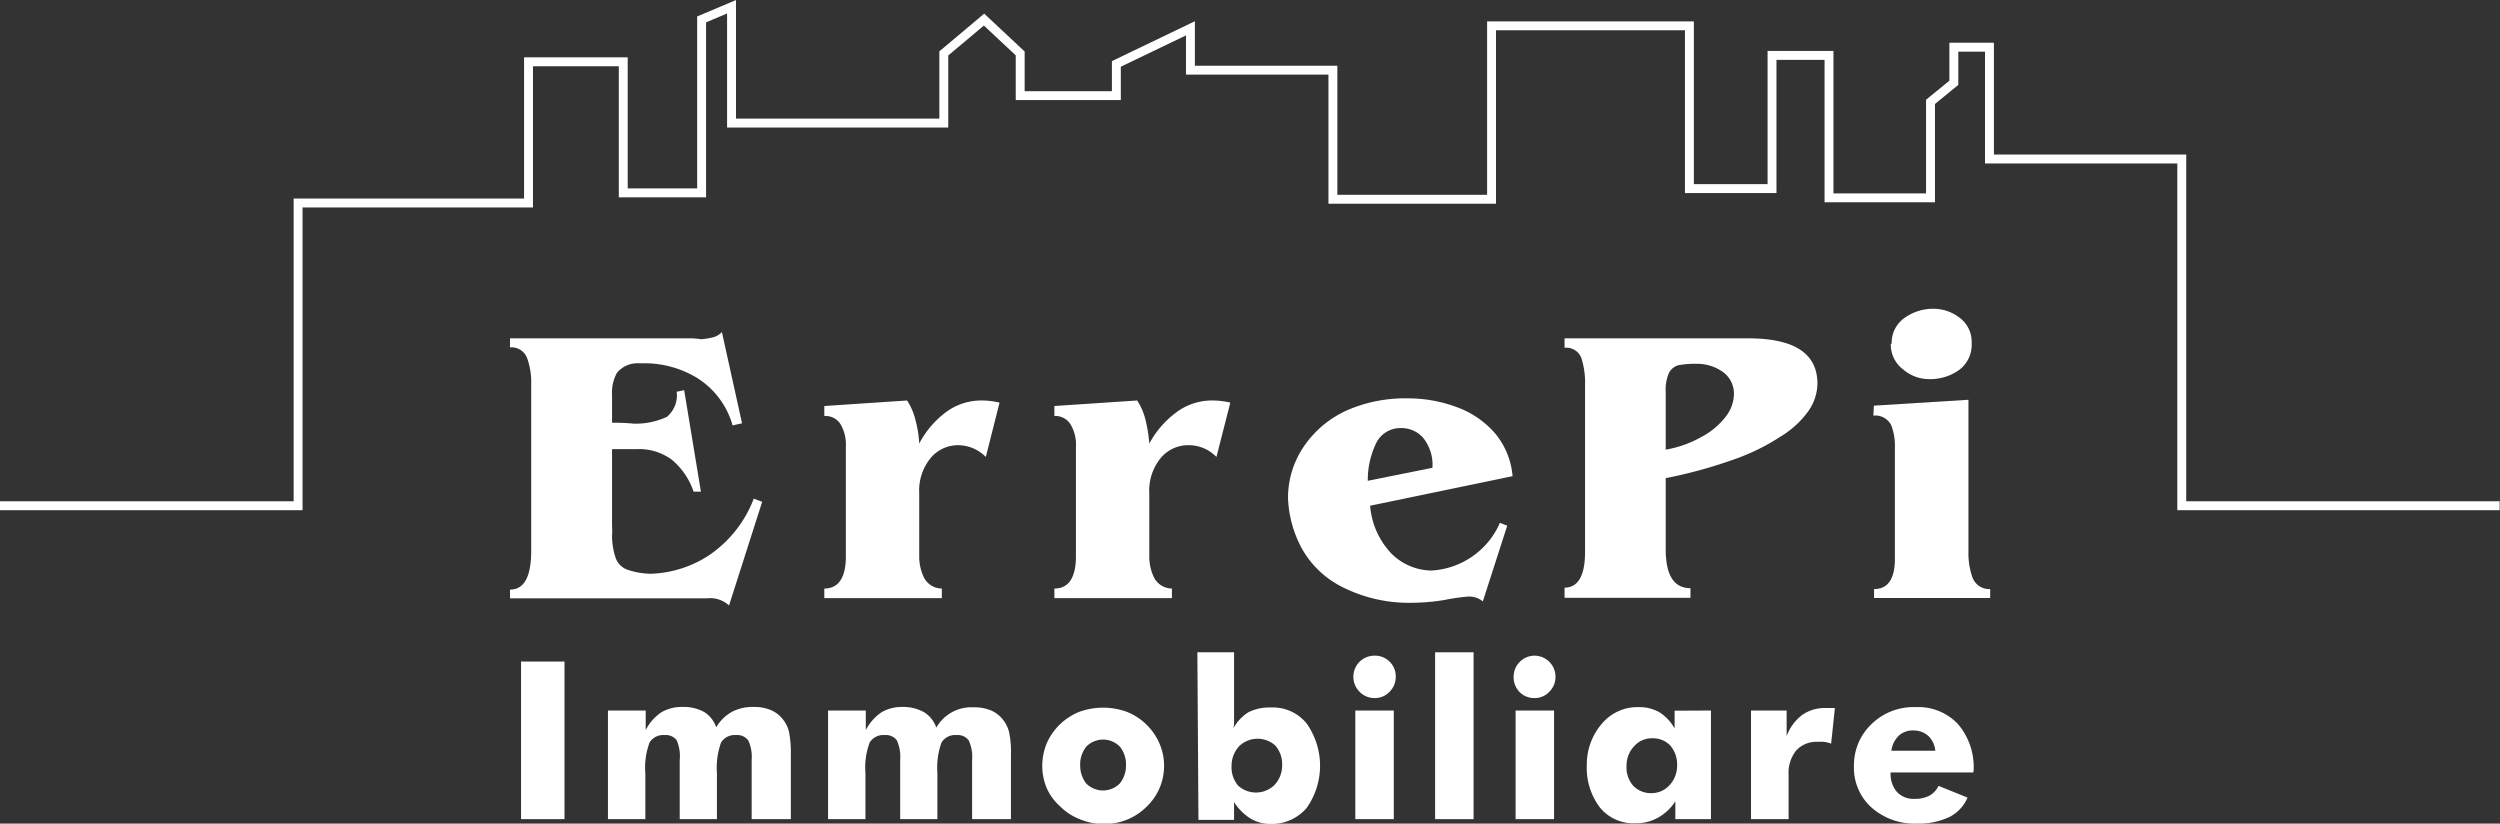 <svg id="Livello_1" data-name="Livello 1" xmlns="http://www.w3.org/2000/svg" viewBox="0 0 140.39 46.25"><rect x="0" y="0" width="140.39" height="46.25" fill="#333333" stroke="none"/><defs><style>.cls-1{fill:none;stroke:#fff;stroke-width:0.5px;}.cls-2{fill:#fff;}</style></defs><title>Tavola disegno 1</title><path class="cls-1" d="M0,28.4H16.74v-17H29.68V3.47H35v7.36h4.4V1.09L41.08.38V6.91H53V3l2.26-1.9L57.29,3V5.37h5.4V3.59l4.16-2V3.94h8v7.25h8.91V1.45H94.87v9.14h4.64V3.11h3.2v8h5.7V5.72l1.31-1.07v-2h2V8.93h10.8V28.4h17.85"/><path class="cls-2" d="M34.37,23.74a11,11,0,0,1,1.21.05,4.17,4.17,0,0,0,1.87-.38A1.58,1.58,0,0,0,38,22l.42-.09.94,5.7-.41,0a4,4,0,0,0-1.23-1.8,3.11,3.11,0,0,0-1.94-.59H34.37v4.3a4.4,4.4,0,0,1,0,.58,3.86,3.86,0,0,0,.21,1.25,1.09,1.09,0,0,0,.74.67,4.11,4.11,0,0,0,1.24.2,6.33,6.33,0,0,0,3.2-1A6.75,6.75,0,0,0,42.33,28l.47.18L40.94,34a1.56,1.56,0,0,0-1.24-.4H28.64v-.49c.8,0,1.19-.73,1.19-2.18V21.6a4,4,0,0,0-.24-1.52.93.93,0,0,0-.95-.57V19h10a4,4,0,0,1,.73.05,4.08,4.08,0,0,0,.72-.12,1.09,1.09,0,0,0,.45-.28l1.13,5.12-.53.12a4.62,4.62,0,0,0-2-2.67,5.66,5.66,0,0,0-2.93-.82l-.23,0H35.8a1.48,1.48,0,0,0-1.15.53,2.25,2.25,0,0,0-.28,1.22Z"/><path class="cls-2" d="M51.62,24.91a5.19,5.19,0,0,1,1.43-1.71,3.32,3.32,0,0,1,2.08-.71,4.3,4.3,0,0,1,1,.12l-.77,3.05A2.21,2.21,0,0,0,53.8,25a2,2,0,0,0-1.53.71,2.88,2.88,0,0,0-.65,2v3.54a2.69,2.69,0,0,0,.27,1.19,1.14,1.14,0,0,0,1,.61v.54H46.29v-.54c.81,0,1.21-.63,1.21-1.8V25.09a2.27,2.27,0,0,0-.3-1.27,1,1,0,0,0-.91-.46V22.8l4.65-.31a3.53,3.53,0,0,1,.47,1.1A6.45,6.45,0,0,1,51.62,24.91Z"/><path class="cls-2" d="M64.54,24.91A5.29,5.29,0,0,1,66,23.2a3.34,3.34,0,0,1,2.09-.71,4.36,4.36,0,0,1,1,.12l-.78,3.05A2.17,2.17,0,0,0,66.72,25a2,2,0,0,0-1.53.71,2.88,2.88,0,0,0-.65,2v3.54a2.69,2.69,0,0,0,.27,1.19,1.14,1.14,0,0,0,1,.61v.54H59.21v-.54c.81,0,1.21-.63,1.21-1.8V25.09a2.19,2.19,0,0,0-.31-1.27,1,1,0,0,0-.9-.46V22.8l4.65-.31a3.53,3.53,0,0,1,.47,1.1A8.2,8.2,0,0,1,64.54,24.91Z"/><path class="cls-2" d="M84.94,26.74l-8,1.66a4.41,4.41,0,0,0,1.2,2.69,3.25,3.25,0,0,0,2.23.95,4.47,4.47,0,0,0,3.86-2.68l.41.16-1.37,4.25a1.21,1.21,0,0,0-.8-.27,10.92,10.92,0,0,0-1.29.18,11.32,11.32,0,0,1-1.94.17,8.27,8.27,0,0,1-3.91-.91,5.33,5.33,0,0,1-2.23-2.15A6.48,6.48,0,0,1,72.33,28,5.11,5.11,0,0,1,73.27,25,5.79,5.79,0,0,1,75.74,23,8.12,8.12,0,0,1,79,22.37a7.85,7.85,0,0,1,2.8.49,5.19,5.19,0,0,1,2.17,1.49A4.3,4.3,0,0,1,84.94,26.74ZM76.81,27l3.63-.73a2.42,2.42,0,0,0-.51-1.67,1.61,1.61,0,0,0-1.22-.56,1.51,1.51,0,0,0-1.46.91A4.71,4.71,0,0,0,76.81,27Z"/><path class="cls-2" d="M93.54,26.85v4c0,1.45.46,2.18,1.39,2.18v.54H87.86V33c.76,0,1.15-.68,1.15-2V21.62a4.48,4.48,0,0,0-.21-1.52.9.9,0,0,0-.94-.57V19H98.17c2.6,0,3.89.85,3.89,2.55a2.75,2.75,0,0,1-.5,1.52A5.24,5.24,0,0,1,100,24.51a12,12,0,0,1-2.66,1.3A26.48,26.48,0,0,1,93.54,26.85Zm0-1.6a6.16,6.16,0,0,0,2-.71,4.21,4.21,0,0,0,1.36-1.13,2.12,2.12,0,0,0,.47-1.24,1.5,1.5,0,0,0-.63-1.29,2.5,2.5,0,0,0-1.49-.45,4.89,4.89,0,0,0-1,.08.84.84,0,0,0-.53.44A2.29,2.29,0,0,0,93.54,22Z"/><path class="cls-2" d="M105.23,22.78l5.31-.33V31a4,4,0,0,0,.22,1.41,1,1,0,0,0,1,.67v.5h-6.52v-.5q1.17,0,1.17-1.71V25.11a3.18,3.18,0,0,0-.21-1.24,1,1,0,0,0-1-.53Zm1-3.48a1.7,1.7,0,0,1,.71-1.44,2.75,2.75,0,0,1,1.65-.52,2.4,2.4,0,0,1,1.45.5,1.68,1.68,0,0,1,.68,1.42,1.76,1.76,0,0,1-.71,1.52,2.79,2.79,0,0,1-1.68.51,2.23,2.23,0,0,1-1.44-.53A1.75,1.75,0,0,1,106.18,19.3Z"/><path class="cls-2" d="M29.26,46V37.15H31.7V46Z"/><path class="cls-2" d="M42.21,46V42.68a2.2,2.2,0,0,0-.19-1.1.77.77,0,0,0-.69-.3.89.89,0,0,0-.84.42,4.21,4.21,0,0,0-.23,1.72V46H38.17V42.68A2.22,2.22,0,0,0,38,41.57a.76.76,0,0,0-.68-.29.9.9,0,0,0-.84.41,4,4,0,0,0-.24,1.73V46h-2.1V39.9h2.12V41a2.63,2.63,0,0,1,.88-1,2.25,2.25,0,0,1,1.18-.3,2.37,2.37,0,0,1,1.22.28,1.64,1.64,0,0,1,.68.86,2.39,2.39,0,0,1,.87-.86,2.46,2.46,0,0,1,1.21-.28,2.43,2.43,0,0,1,1,.18,1.69,1.69,0,0,1,.69.55,1.78,1.78,0,0,1,.32.68,6.06,6.06,0,0,1,.1,1.26V46Z"/><path class="cls-2" d="M54.59,46V42.68a2.2,2.2,0,0,0-.19-1.1.75.75,0,0,0-.68-.3.89.89,0,0,0-.85.42,4.21,4.21,0,0,0-.23,1.72V46H50.55V42.68a2.22,2.22,0,0,0-.19-1.11.76.76,0,0,0-.68-.29.9.9,0,0,0-.84.41,4,4,0,0,0-.24,1.73V46H46.5V39.9h2.12V41a2.72,2.72,0,0,1,.88-1,2.25,2.25,0,0,1,1.18-.3A2.37,2.37,0,0,1,51.9,40a1.64,1.64,0,0,1,.68.86,2.26,2.26,0,0,1,2.08-1.14,2.43,2.43,0,0,1,1,.18,1.69,1.69,0,0,1,.69.55,1.78,1.78,0,0,1,.32.68,5.43,5.43,0,0,1,.1,1.26V46Z"/><path class="cls-2" d="M65.37,43a3.16,3.16,0,0,1-1,2.32,3.32,3.32,0,0,1-1.11.72,3.55,3.55,0,0,1-1.31.24A3.58,3.58,0,0,1,60.63,46a3.18,3.18,0,0,1-1.1-.72,3,3,0,0,1-.74-1A3.21,3.21,0,0,1,58.53,43a3.37,3.37,0,0,1,.25-1.26,3.37,3.37,0,0,1,1.84-1.77,3.93,3.93,0,0,1,2.65,0,3.33,3.33,0,0,1,1.09.7,3.29,3.29,0,0,1,.75,1.08A3.11,3.11,0,0,1,65.37,43Zm-2.14,0a1.58,1.58,0,0,0-.35-1.08,1.32,1.32,0,0,0-1.87,0A1.58,1.58,0,0,0,60.66,43,1.61,1.61,0,0,0,61,44a1.33,1.33,0,0,0,1.88,0A1.57,1.57,0,0,0,63.23,43Z"/><path class="cls-2" d="M67.24,36.63H69.3v3.2c0,.25,0,.47,0,.64s0,.32-.05.45A2.48,2.48,0,0,1,70.1,40a2.63,2.63,0,0,1,1.27-.27,2.44,2.44,0,0,1,2,.89,4.11,4.11,0,0,1,0,4.76,2.59,2.59,0,0,1-2,.89,2.21,2.21,0,0,1-1.14-.3,2.94,2.94,0,0,1-.93-.93v1h-2ZM69.16,43a1.59,1.59,0,0,0,.37,1.12,1.49,1.49,0,0,0,2,0A1.58,1.58,0,0,0,72,43a1.61,1.61,0,0,0-.38-1.13,1.49,1.49,0,0,0-2,0A1.6,1.6,0,0,0,69.16,43Z"/><path class="cls-2" d="M76,38a1.18,1.18,0,0,1,1.19-1.18,1.16,1.16,0,0,1,.85.34,1.15,1.15,0,0,1,.34.84,1.17,1.17,0,0,1-.35.85,1.11,1.11,0,0,1-.84.35,1.16,1.16,0,0,1-.84-.35A1.19,1.19,0,0,1,76,38Zm.11,8V39.9h2.16V46Z"/><path class="cls-2" d="M80.59,46V36.63h2.16V46Z"/><path class="cls-2" d="M85,38a1.18,1.18,0,0,1,1.19-1.18A1.18,1.18,0,0,1,87.35,38a1.17,1.17,0,0,1-.35.85,1.11,1.11,0,0,1-.84.35,1.16,1.16,0,0,1-.84-.35A1.19,1.19,0,0,1,85,38Zm.11,8V39.9h2.16V46Z"/><path class="cls-2" d="M96.08,39.9V46h-2V45a2.72,2.72,0,0,1-1,.93,2.47,2.47,0,0,1-1.24.3,2.42,2.42,0,0,1-2-.89,3.68,3.68,0,0,1-.73-2.4A3.48,3.48,0,0,1,90,40.59,2.59,2.59,0,0,1,92,39.71a2.28,2.28,0,0,1,1.19.29,2.5,2.5,0,0,1,.85.91v-1ZM94.18,43a1.64,1.64,0,0,0-.38-1.13,1.33,1.33,0,0,0-1-.41,1.31,1.31,0,0,0-1,.41A1.58,1.58,0,0,0,91.34,43a1.56,1.56,0,0,0,.38,1.13,1.36,1.36,0,0,0,1,.41,1.37,1.37,0,0,0,1-.41A1.61,1.61,0,0,0,94.18,43Z"/><path class="cls-2" d="M98.33,46V39.9h2v1.44a2.63,2.63,0,0,1,.86-1.18,2.18,2.18,0,0,1,1.32-.4h.26l.27,0-.21,2a1.86,1.86,0,0,0-.39-.1,2.19,2.19,0,0,0-.36,0,1.53,1.53,0,0,0-1.21.48,2,2,0,0,0-.43,1.37V46Z"/><path class="cls-2" d="M110.81,43.38h-4.64a1.55,1.55,0,0,0,.36,1.1,1.28,1.28,0,0,0,1,.38,1.71,1.71,0,0,0,.82-.18,1.24,1.24,0,0,0,.51-.55l1.63.66a2.2,2.2,0,0,1-1,1.08,4,4,0,0,1-1.81.38,3.67,3.67,0,0,1-2.57-.89,3,3,0,0,1-1-2.34,3.19,3.19,0,0,1,1-2.37,3.36,3.36,0,0,1,2.45-.94,3.06,3.06,0,0,1,2.39.95,3.71,3.71,0,0,1,.88,2.62Zm-2.13-1.22a1.32,1.32,0,0,0-.39-.83,1.22,1.22,0,0,0-.83-.31,1.16,1.16,0,0,0-.83.29,1.46,1.46,0,0,0-.42.85Z"/></svg>